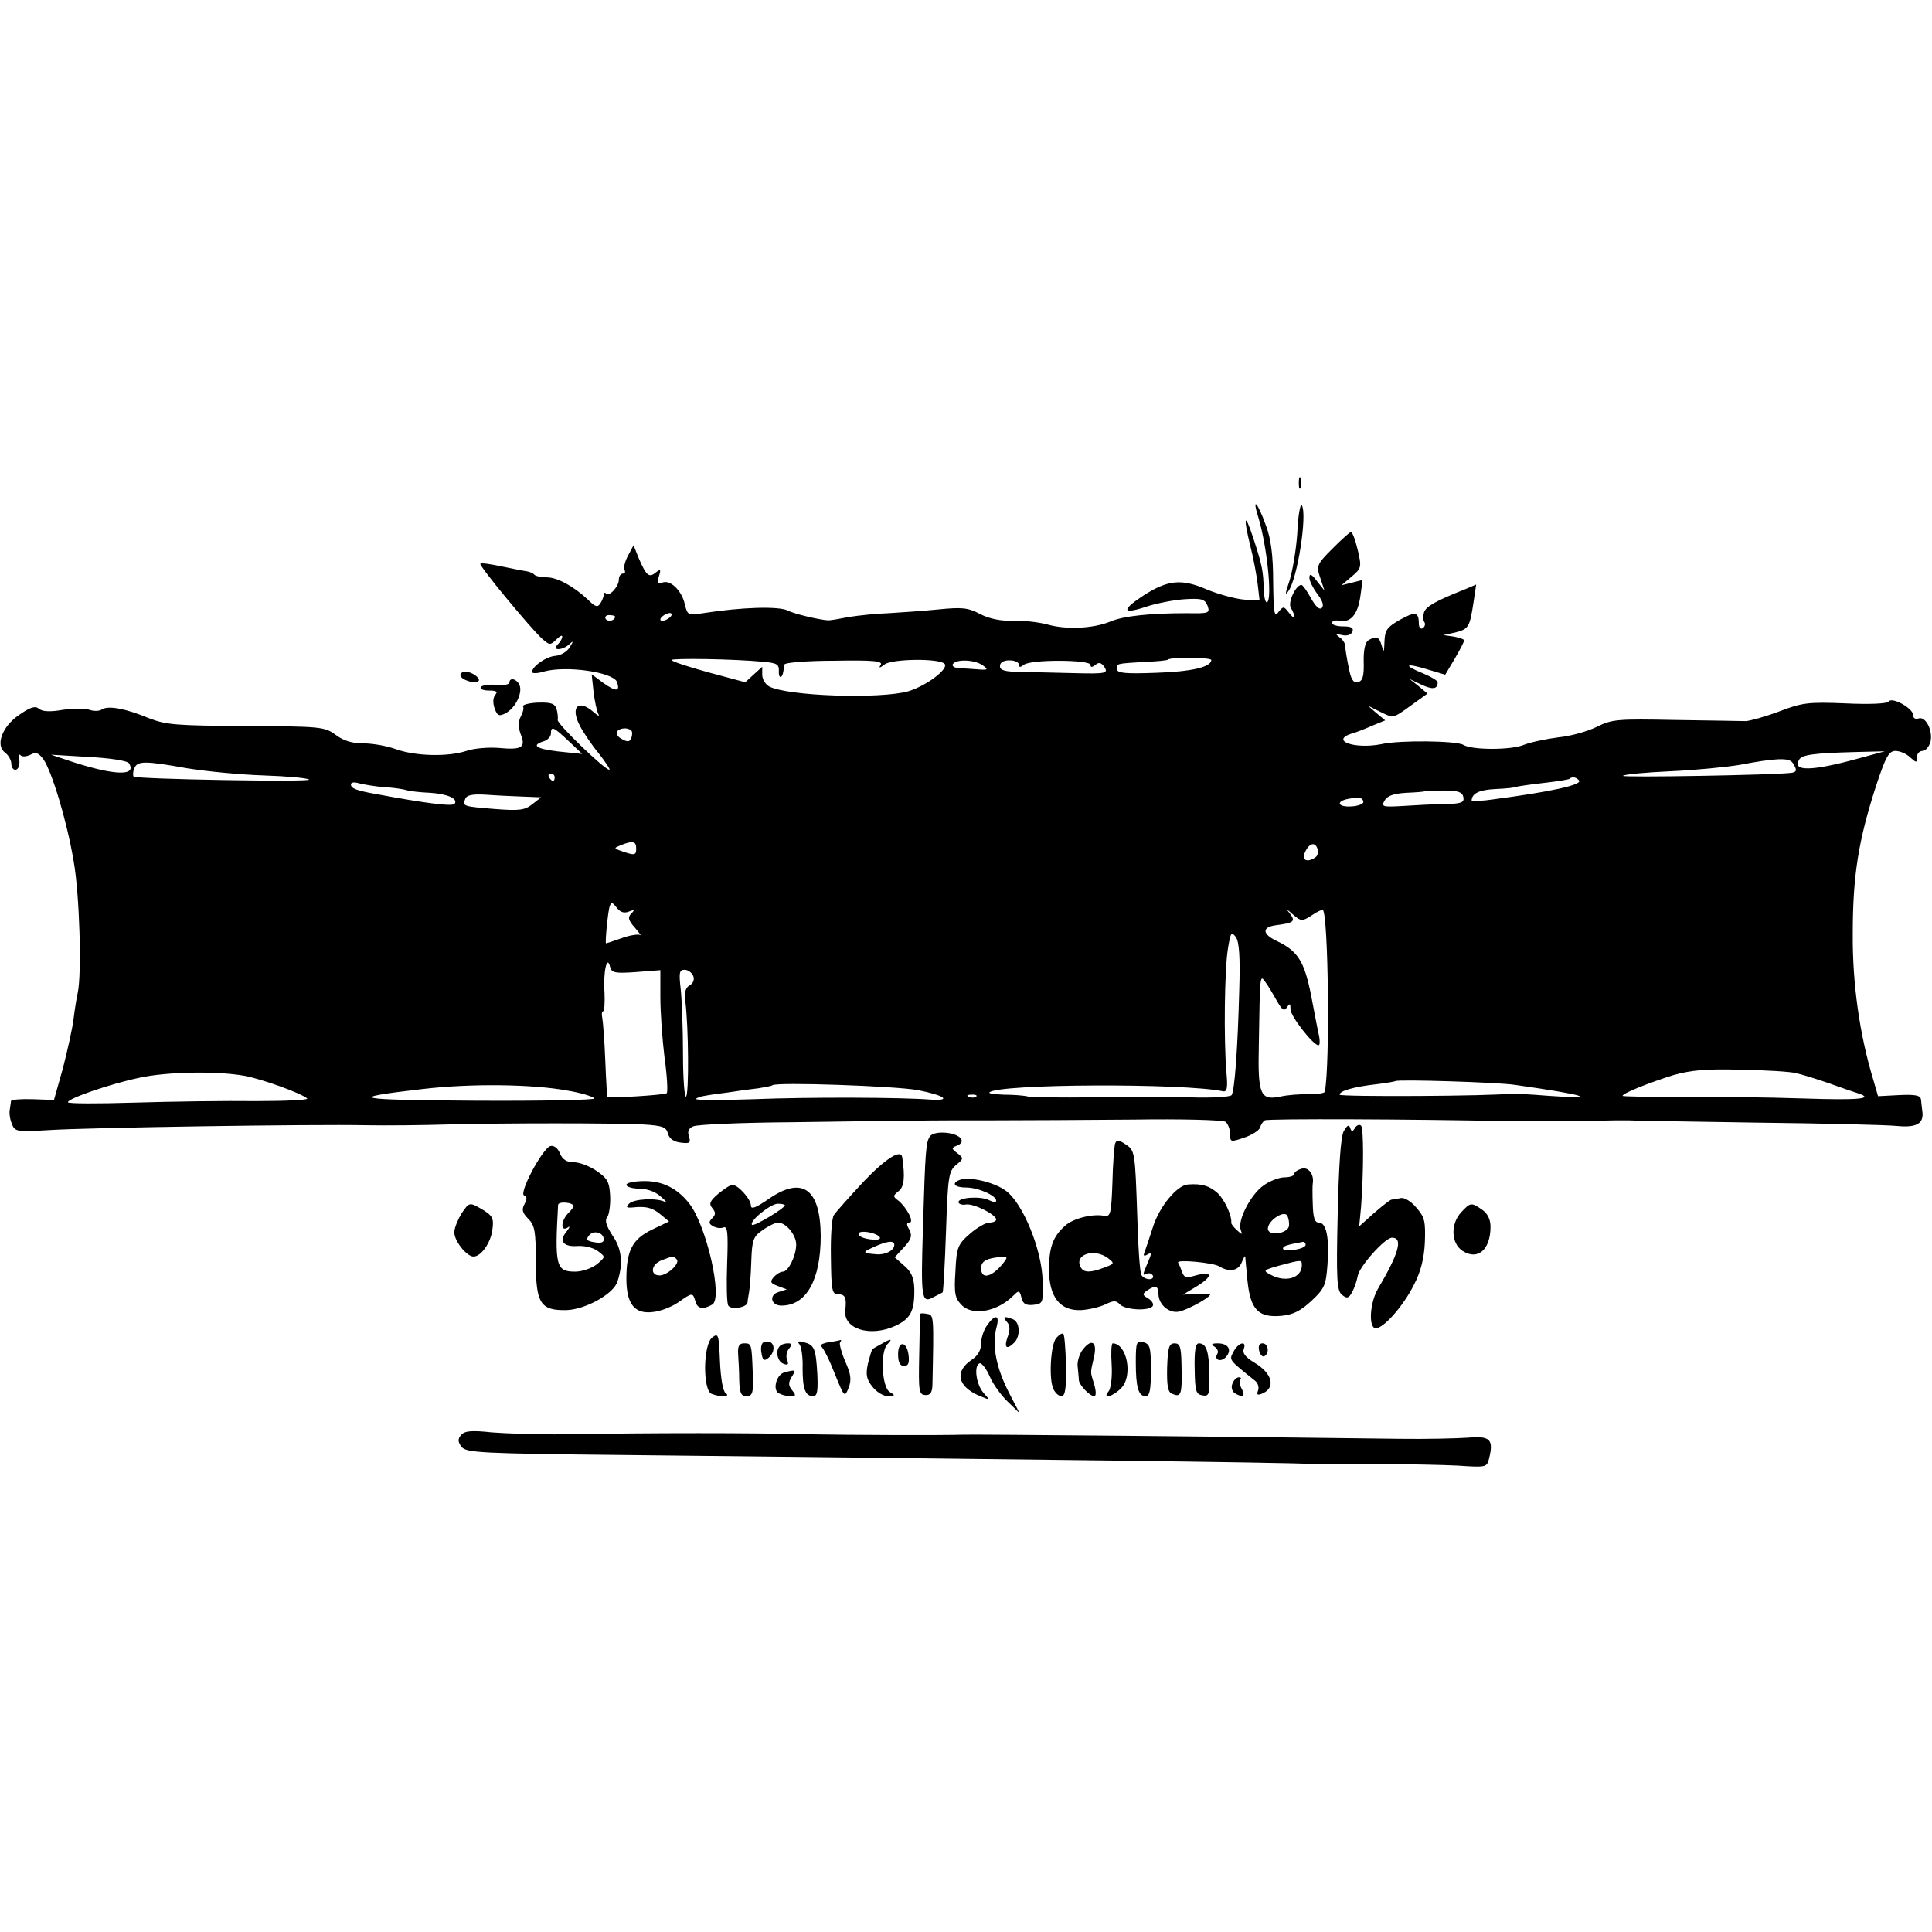 <?xml version="1.0" standalone="no"?>
<!DOCTYPE svg PUBLIC "-//W3C//DTD SVG 20010904//EN"
 "http://www.w3.org/TR/2001/REC-SVG-20010904/DTD/svg10.dtd">
<svg version="1.0" xmlns="http://www.w3.org/2000/svg"
 width="512pt" height="512pt" viewBox="0 0 512 512"
 preserveAspectRatio="xMidYMid meet">
<g transform="translate(0,512) scale(0.1,-0.1)"
fill="#000000" stroke="none">
<path d="M3442 3840 c0 -14 2 -19 5 -12 2 6 2 18 0 25 -3 6 -5 1 -5 -13z"/>
<path d="M3335 3748 c23 -77 37 -215 23 -224 -4 -3 -8 12 -9 33 -1 49 -4 65
-28 138 -23 70 -27 57 -7 -24 8 -31 16 -75 19 -99 l5 -43 -41 2 c-23 2 -68 14
-99 27 -67 29 -103 25 -166 -15 -60 -39 -59 -52 2 -32 29 10 76 19 105 21 46
3 54 0 61 -17 7 -20 4 -21 -54 -20 -96 0 -168 -7 -203 -22 -46 -19 -118 -22
-167 -8 -22 6 -63 11 -91 10 -33 -1 -63 5 -88 18 -32 17 -49 18 -110 12 -40
-4 -99 -8 -132 -10 -33 -1 -80 -6 -105 -10 -25 -5 -49 -9 -55 -9 -21 1 -91 17
-107 26 -25 12 -123 9 -225 -7 -40 -6 -41 -5 -48 23 -8 37 -39 67 -60 58 -13
-5 -15 -1 -9 16 6 19 5 21 -8 11 -18 -15 -25 -9 -45 37 l-14 35 -15 -28 c-8
-15 -12 -32 -9 -37 3 -6 1 -10 -4 -10 -6 0 -11 -7 -11 -16 0 -18 -25 -46 -34
-37 -3 4 -6 2 -6 -3 0 -5 -4 -15 -9 -23 -7 -11 -13 -10 -32 9 -38 36 -82 60
-110 60 -14 0 -29 3 -33 7 -3 4 -13 8 -20 9 -8 1 -38 7 -67 13 -28 6 -54 10
-56 7 -5 -4 133 -171 164 -199 19 -17 22 -17 37 -2 9 9 16 13 16 8 0 -5 -5
-14 -12 -21 -17 -17 13 -16 31 1 11 10 11 8 1 -8 -7 -12 -24 -22 -38 -23 -25
-2 -62 -28 -62 -43 0 -4 14 -4 30 1 59 17 184 -1 195 -27 9 -26 -2 -27 -36 -3
l-31 23 5 -47 c3 -25 9 -52 13 -59 4 -6 -2 -4 -13 6 -40 35 -62 14 -37 -35 9
-18 32 -52 51 -75 19 -24 31 -43 28 -43 -13 0 -140 123 -137 132 1 6 0 18 -3
29 -5 15 -15 18 -50 17 -24 -1 -41 -6 -39 -10 3 -4 0 -16 -6 -27 -7 -14 -7
-28 0 -47 14 -35 3 -42 -59 -36 -27 2 -65 -1 -85 -8 -49 -16 -133 -14 -185 4
-24 9 -63 16 -88 16 -30 0 -53 7 -74 23 -29 21 -39 22 -237 23 -185 1 -212 3
-258 21 -60 25 -107 34 -124 23 -7 -5 -22 -5 -33 -1 -11 4 -43 4 -70 0 -34 -6
-55 -5 -64 3 -10 8 -23 4 -53 -17 -45 -31 -63 -81 -36 -100 9 -7 16 -20 16
-29 0 -9 5 -16 10 -16 10 0 14 15 10 35 -1 5 2 7 5 3 4 -4 16 -3 26 2 14 8 21
5 34 -12 23 -34 62 -163 80 -269 16 -89 22 -299 11 -350 -3 -13 -8 -44 -11
-69 -3 -25 -16 -83 -28 -130 l-24 -85 -56 2 c-32 1 -57 -1 -58 -5 0 -4 -2 -14
-3 -22 -2 -8 0 -25 5 -37 8 -22 12 -23 96 -18 105 7 708 16 843 13 52 -1 149
0 215 2 150 4 441 4 520 0 51 -3 61 -7 65 -24 4 -14 16 -22 34 -24 24 -3 27
-1 22 16 -5 13 -1 22 11 27 10 5 128 10 263 11 135 2 279 4 320 4 41 1 138 1
215 1 77 0 244 1 370 2 127 2 236 -1 243 -6 6 -5 12 -20 12 -32 0 -22 1 -22
37 -10 21 7 39 19 42 26 2 8 8 17 13 20 7 5 404 3 633 -2 51 -1 231 0 300 2
11 0 25 0 30 0 6 -1 156 -3 335 -6 179 -2 349 -6 378 -9 53 -5 72 7 66 42 -1
6 -2 19 -3 27 -1 12 -13 15 -57 13 l-57 -3 -13 45 c-36 119 -55 254 -54 385 0
155 15 248 62 393 25 76 34 92 51 92 11 0 29 -7 39 -17 17 -15 18 -15 18 0 0
10 7 17 15 17 8 0 17 11 21 24 7 30 -13 69 -32 62 -8 -3 -14 1 -14 9 0 18 -56
49 -65 36 -3 -6 -52 -8 -114 -5 -98 4 -115 2 -175 -21 -37 -14 -77 -25 -89
-26 -12 0 -96 2 -187 3 -153 3 -168 2 -208 -18 -24 -12 -70 -25 -102 -28 -32
-4 -74 -13 -92 -20 -33 -14 -137 -14 -160 0 -17 11 -169 13 -217 2 -70 -14
-137 9 -79 28 12 3 37 13 55 21 l34 14 -23 19 -23 20 30 -15 c39 -19 35 -20
85 16 l43 31 -24 20 -24 19 31 -15 c30 -14 44 -13 44 6 0 4 -18 15 -40 24 -54
22 -45 28 13 10 l47 -14 25 42 c14 24 25 45 25 49 0 3 -12 7 -27 10 l-28 4 32
7 c35 9 38 14 48 80 l7 47 -28 -12 c-81 -32 -104 -46 -110 -61 -3 -10 -3 -22
1 -27 3 -5 1 -12 -5 -16 -5 -3 -10 2 -10 13 0 31 -10 32 -51 9 -33 -19 -39
-27 -40 -57 -1 -29 -2 -31 -7 -12 -7 25 -14 28 -36 15 -8 -5 -13 -26 -12 -58
1 -38 -3 -50 -16 -53 -12 -2 -18 8 -24 40 -5 24 -9 49 -9 56 0 7 -7 18 -15 23
-12 9 -11 10 7 6 13 -3 24 1 27 9 4 10 -3 14 -24 14 -17 0 -30 4 -30 9 0 6 9
8 19 6 30 -6 49 16 56 64 l6 44 -28 -7 -28 -7 27 23 c26 22 27 25 16 71 -6 26
-14 47 -18 47 -3 0 -25 -20 -49 -44 -42 -42 -43 -46 -32 -78 l11 -33 -20 25
c-14 19 -20 21 -20 9 0 -9 10 -28 21 -43 14 -18 18 -31 12 -37 -6 -6 -16 3
-29 26 -10 19 -22 35 -25 35 -15 0 -37 -47 -28 -61 14 -23 10 -34 -5 -13 -14
18 -15 18 -28 2 -11 -15 -13 -3 -14 81 0 69 -6 114 -19 148 -23 64 -38 78 -20
21z m-1565 -268 c-8 -5 -17 -7 -19 -4 -3 3 1 9 9 14 8 5 17 7 19 4 3 -3 -1 -9
-9 -14z m-140 6 c0 -11 -19 -15 -25 -6 -3 5 1 10 9 10 9 0 16 -2 16 -4z m395
-120 c34 -3 40 -7 39 -25 -1 -20 9 -20 12 0 1 5 2 13 3 18 0 5 60 10 132 10
105 2 129 -1 123 -11 -6 -9 -3 -9 10 1 18 15 144 17 159 2 13 -13 -49 -59 -96
-73 -75 -21 -320 -13 -369 13 -10 6 -18 19 -18 31 l0 21 -22 -20 -23 -21 -97
26 c-54 15 -98 29 -98 33 0 5 165 3 245 -5z m1185 5 c0 -19 -53 -31 -147 -34
-80 -3 -103 -1 -103 10 0 15 -4 14 74 19 32 1 60 4 61 6 7 7 115 6 115 -1z
m-606 -14 c16 -11 14 -13 -11 -11 -15 1 -38 3 -51 3 -13 1 -20 6 -17 11 9 14
58 12 79 -3z m96 2 c0 -8 4 -8 13 -1 17 15 177 14 177 0 0 -7 4 -7 13 0 9 8
16 6 24 -6 10 -16 4 -18 -76 -16 -47 1 -112 3 -143 3 -45 1 -58 4 -58 16 0 9
9 15 25 15 14 0 25 -5 25 -11z m-1193 -203 l36 -34 -39 4 c-77 7 -101 17 -65
29 12 3 21 13 21 21 0 21 7 18 47 -20z m166 28 c3 -3 3 -12 0 -20 -4 -10 -10
-11 -24 -3 -11 5 -17 14 -14 20 7 10 28 12 38 3z m3252 -74 c-123 -34 -177
-35 -157 -3 8 13 39 17 147 20 l80 2 -70 -19z m-4583 -13 c21 -34 -38 -32
-147 3 l-60 20 100 -6 c57 -3 103 -10 107 -17z m4409 1 c12 -18 11 -24 -3 -26
-44 -6 -452 -13 -447 -8 4 4 60 9 125 12 66 3 148 11 184 17 95 18 132 20 141
5z m-4255 -14 c49 -8 140 -17 203 -19 62 -2 116 -7 120 -11 7 -7 -457 1 -465
8 -2 3 -2 13 2 22 8 20 28 20 140 0z m974 -24 c0 -5 -2 -10 -4 -10 -3 0 -8 5
-11 10 -3 6 -1 10 4 10 6 0 11 -4 11 -10z m2715 -9 c6 -11 -73 -29 -225 -49
-33 -5 -60 -6 -60 -3 1 19 21 28 64 30 28 1 52 4 55 6 3 1 35 6 71 10 36 4 67
9 69 11 7 7 20 4 26 -5z m-3168 -17 c23 -1 51 -5 60 -8 10 -3 38 -6 63 -7 45
-3 74 -15 65 -29 -5 -8 -76 1 -210 26 -51 9 -65 15 -65 25 0 6 9 7 22 3 12 -3
41 -8 65 -10z m2861 -26 c3 -15 -5 -18 -50 -19 -29 0 -79 -3 -111 -5 -52 -3
-57 -2 -48 14 7 13 24 19 58 21 26 1 48 3 49 4 1 1 24 2 51 2 37 0 48 -4 51
-17z m-2494 1 l50 -2 -23 -18 c-20 -16 -34 -18 -99 -13 -85 7 -87 7 -79 27 4
10 19 13 54 11 26 -2 70 -4 97 -5z m2229 -14 c1 -5 -13 -11 -30 -12 -37 -3
-45 13 -10 20 29 5 38 4 40 -8z m-1927 -124 c0 -18 -4 -19 -43 -5 -16 6 -16 7
2 14 32 13 41 11 41 -9z m1800 -23 c-20 -14 -36 -9 -29 10 10 26 27 33 34 14
4 -9 1 -20 -5 -24z m-1820 -144 c15 6 17 5 7 -5 -10 -10 -8 -18 10 -38 12 -14
18 -23 14 -19 -5 3 -27 0 -49 -8 -22 -8 -41 -14 -42 -14 -3 0 5 86 10 99 4 11
7 10 18 -4 9 -12 19 -16 32 -11z m1810 -10 c14 10 28 16 30 14 14 -15 19 -405
5 -481 0 -4 -20 -7 -43 -7 -24 1 -57 -2 -75 -6 -53 -11 -60 5 -57 136 3 192 3
187 17 168 7 -9 20 -31 30 -49 15 -26 20 -30 28 -18 7 11 9 10 9 -6 0 -18 60
-95 74 -95 4 0 4 10 2 23 -3 12 -12 60 -21 107 -18 92 -35 120 -93 147 -37 18
-38 36 -1 41 47 6 53 10 38 30 -11 14 -10 14 8 -2 21 -18 24 -18 49 -2z m-192
-202 c-4 -151 -12 -261 -20 -274 -3 -5 -53 -8 -112 -6 -59 1 -174 1 -257 0
-82 -1 -159 0 -170 2 -11 3 -40 5 -64 5 -24 1 -42 3 -39 6 22 23 515 25 619 3
11 -2 13 9 9 52 -7 85 -5 269 4 325 7 44 9 47 21 32 9 -13 12 -52 9 -145z
m-1598 52 l64 5 0 -71 c0 -40 5 -111 11 -160 7 -49 9 -91 6 -95 -5 -5 -156
-14 -158 -10 0 1 -3 45 -5 97 -2 52 -6 103 -8 113 -2 9 -1 17 2 17 4 0 5 23 4
50 -4 54 7 102 15 67 4 -15 13 -17 69 -13z m151 -10 c4 -10 0 -20 -9 -25 -11
-6 -15 -19 -12 -41 9 -69 10 -249 2 -254 -4 -3 -8 48 -8 113 0 65 -3 142 -6
171 -5 44 -4 52 10 52 9 0 19 -7 23 -16z m2923 -258 c14 -3 53 -15 85 -26 33
-12 68 -24 78 -27 47 -15 3 -19 -145 -14 -90 3 -234 5 -320 4 -87 0 -158 1
-158 3 0 7 74 36 135 55 47 13 87 17 180 14 66 -1 131 -5 145 -9z m-4112 -7
c48 -9 150 -46 166 -60 5 -4 -56 -7 -135 -7 -79 1 -224 -1 -321 -4 -98 -3
-178 -3 -178 1 0 10 113 49 190 65 73 16 206 18 278 5z m3367 -24 c190 -27
227 -39 89 -29 -49 4 -93 6 -99 6 -48 -7 -455 -9 -455 -3 0 10 37 21 100 28
25 3 47 7 48 8 6 5 272 -3 317 -10z m-2512 -15 c37 -6 69 -16 72 -21 3 -4
-139 -7 -315 -6 -326 2 -347 7 -140 31 127 15 291 13 383 -4z m930 1 c71 -14
91 -29 32 -25 -77 6 -319 7 -469 1 -87 -3 -155 -3 -152 1 4 3 14 7 24 8 9 2
37 6 62 9 25 4 61 9 80 11 18 3 35 6 37 8 9 9 328 -2 386 -13z m154 -17 c-3
-3 -12 -4 -19 -1 -8 3 -5 6 6 6 11 1 17 -2 13 -5z"/>
<path d="M3438 3708 c-3 -46 -13 -103 -21 -128 -11 -32 -12 -40 -3 -27 24 31
51 203 36 228 -4 6 -10 -27 -12 -73z"/>
<path d="M1220 3331 c0 -12 39 -25 48 -16 7 7 -17 25 -35 25 -7 0 -13 -4 -13
-9z"/>
<path d="M1350 3311 c0 -5 -16 -8 -35 -6 -19 2 -38 -1 -41 -6 -3 -5 7 -9 22
-9 20 0 24 -3 16 -12 -6 -8 -6 -22 -1 -36 7 -19 12 -21 29 -12 26 14 45 53 37
74 -7 17 -27 22 -27 7z"/>
<path d="M3561 2122 c-8 -14 -13 -92 -16 -221 -4 -172 -2 -201 11 -212 13 -11
18 -10 27 6 6 11 13 31 15 43 3 24 72 102 91 102 30 0 18 -42 -37 -135 -22
-37 -26 -105 -6 -105 21 0 73 59 101 115 18 34 27 70 29 112 2 55 0 67 -22 92
-14 17 -32 28 -42 26 -9 -2 -20 -4 -24 -4 -5 -1 -25 -17 -47 -36 l-39 -35 5
52 c7 95 7 207 0 215 -5 4 -12 1 -16 -6 -7 -11 -9 -11 -13 0 -3 10 -8 7 -17
-9z"/>
<path d="M2464 2108 c-10 -16 -12 -34 -18 -240 -6 -189 -4 -203 27 -186 12 6
23 12 25 13 2 2 6 74 9 161 5 147 7 160 27 177 20 16 20 18 3 31 -16 12 -16
14 -1 20 26 10 10 30 -28 34 -22 2 -39 -2 -44 -10z"/>
<path d="M2955 2089 c-2 -8 -6 -54 -7 -104 -3 -82 -5 -90 -22 -87 -31 6 -82
-7 -103 -26 -32 -28 -43 -57 -43 -116 0 -73 29 -110 84 -108 21 1 50 8 65 15
22 11 29 11 39 0 15 -15 78 -18 87 -4 3 6 -3 14 -12 20 -16 9 -16 12 -3 21 22
15 30 12 30 -9 0 -28 28 -52 54 -47 26 5 96 45 81 47 -5 1 -23 0 -40 0 l-30
-2 38 23 c43 27 40 40 -4 28 -24 -7 -31 -6 -36 8 -3 9 -8 21 -11 26 -5 9 93 0
109 -10 26 -16 50 -12 59 9 5 12 9 20 10 17 0 -3 3 -32 6 -65 8 -76 29 -98 91
-92 31 3 51 14 79 40 34 32 38 41 42 96 5 72 -3 111 -23 111 -11 0 -15 13 -16
48 -1 26 -1 51 0 56 4 23 -11 44 -29 39 -11 -3 -20 -9 -20 -14 0 -5 -12 -9
-26 -9 -14 0 -40 -10 -56 -22 -34 -24 -69 -93 -60 -117 5 -14 4 -14 -10 -1 -9
8 -16 17 -15 20 2 18 -18 61 -36 78 -21 19 -42 26 -79 23 -29 -2 -76 -59 -93
-114 -9 -28 -19 -58 -22 -66 -4 -9 -1 -11 7 -6 10 6 12 4 7 -8 -4 -10 -10 -24
-14 -34 -4 -10 -3 -14 5 -9 6 3 13 2 17 -4 3 -5 -1 -10 -9 -10 -8 0 -18 5 -21
11 -4 5 -9 74 -11 152 -6 177 -6 178 -32 195 -18 12 -23 12 -27 1z m461 -218
c-4 -21 -56 -28 -56 -7 0 21 42 49 51 35 4 -7 6 -19 5 -28z m44 -50 c0 -5 -13
-11 -30 -13 -16 -3 -30 -1 -30 3 0 7 10 10 53 18 4 0 7 -3 7 -8z m-524 -35
c18 -14 18 -15 -9 -25 -36 -14 -54 -14 -62 -1 -21 34 33 54 71 26z m514 -19
c0 -34 -43 -47 -83 -25 -21 11 -19 12 23 24 60 16 60 16 60 1z"/>
<path d="M1459 2083 c-21 -5 -85 -126 -70 -131 8 -3 8 -9 1 -23 -8 -14 -6 -23
10 -39 17 -17 20 -33 20 -113 0 -111 12 -130 80 -129 50 1 125 42 136 75 16
47 12 88 -13 123 -16 25 -21 40 -14 48 5 6 9 32 8 56 -2 38 -7 47 -36 67 -19
13 -46 23 -61 23 -18 0 -29 7 -36 23 -5 14 -16 22 -25 20z m61 -160 c0 -2 -7
-11 -15 -19 -18 -19 -20 -48 -2 -38 8 6 8 3 -1 -9 -22 -26 -9 -42 29 -39 19 1
43 -5 54 -14 20 -15 20 -15 -4 -35 -13 -10 -38 -19 -57 -19 -51 0 -54 16 -45
177 1 10 41 7 41 -4z m80 -88 c0 -8 -9 -10 -25 -7 -20 3 -23 7 -14 18 12 15
39 8 39 -11z"/>
<path d="M2287 1987 c-37 -40 -72 -79 -77 -87 -6 -8 -9 -59 -8 -112 1 -88 3
-98 19 -98 19 0 23 -9 19 -43 -5 -49 66 -71 132 -41 41 19 52 39 51 99 -1 29
-8 45 -27 61 l-25 22 25 27 c19 21 22 30 14 46 -8 13 -8 19 0 19 14 0 -7 40
-29 58 -15 11 -15 13 0 25 15 11 18 37 10 90 -3 23 -44 -3 -104 -66z m42 -143
c10 -9 -6 -12 -31 -7 -15 3 -25 9 -22 15 5 8 41 2 53 -8z m41 -23 c0 -15 -24
-27 -47 -25 -38 3 -39 5 -8 19 35 16 55 19 55 6z"/>
<path d="M2543 1993 c-23 -9 -13 -20 17 -20 32 0 80 -21 80 -35 0 -5 -8 -4
-18 1 -22 12 -83 8 -82 -5 1 -5 10 -8 20 -6 21 3 80 -27 80 -40 0 -4 -8 -8
-18 -8 -10 0 -34 -14 -52 -30 -32 -28 -35 -36 -38 -99 -4 -60 -1 -72 17 -90
29 -29 94 -17 136 25 15 15 17 15 22 -5 4 -17 12 -21 32 -19 25 3 26 5 24 65
-2 81 -52 204 -97 237 -30 23 -98 39 -123 29z m116 -220 c-30 -38 -59 -45 -59
-14 0 19 15 27 54 30 16 1 17 -1 5 -16z"/>
<path d="M1660 1980 c0 -5 15 -10 34 -10 20 0 43 -8 57 -21 13 -11 18 -17 11
-14 -22 11 -83 8 -95 -5 -9 -9 -7 -11 8 -10 37 4 53 0 75 -18 l23 -19 -46 -22
c-51 -25 -67 -55 -67 -130 0 -67 22 -94 70 -88 21 2 51 14 68 26 37 26 38 26
45 2 5 -20 21 -22 45 -8 28 18 -16 209 -61 267 -31 40 -70 60 -118 60 -27 0
-49 -4 -49 -10z m133 -197 c11 -10 -24 -43 -45 -43 -26 0 -23 29 5 40 28 11
32 12 40 3z"/>
<path d="M1903 1956 c-22 -19 -25 -26 -15 -38 9 -11 9 -17 -1 -27 -9 -9 -9
-14 2 -20 8 -5 20 -7 28 -4 11 5 13 -13 10 -95 -2 -55 -1 -106 3 -112 8 -12
49 -5 51 8 0 4 2 16 4 27 2 11 5 48 6 83 2 56 5 65 30 82 15 11 34 20 41 20
21 0 48 -33 48 -58 0 -30 -21 -72 -35 -72 -7 0 -18 -7 -25 -15 -10 -12 -8 -16
11 -23 l24 -9 -22 -7 c-26 -8 -20 -36 8 -36 66 0 104 68 104 185 -1 124 -48
159 -136 99 -36 -25 -49 -30 -49 -19 0 17 -34 55 -49 55 -6 0 -22 -11 -38 -24z
m177 -30 c0 -8 -82 -57 -87 -52 -9 9 49 56 68 56 11 0 19 -2 19 -4z"/>
<path d="M1223 1904 c-9 -15 -18 -36 -19 -48 -2 -22 32 -66 51 -66 20 0 46 37
50 72 4 29 0 36 -24 51 -37 22 -37 22 -58 -9z"/>
<path d="M3872 1907 c-28 -30 -27 -82 4 -102 40 -26 74 3 74 64 0 20 -8 35
-22 45 -29 20 -31 20 -56 -7z"/>
<path d="M2439 1638 c-1 -2 -2 -50 -3 -109 -2 -95 -1 -105 16 -106 13 -1 18 6
19 25 4 186 4 187 -14 190 -9 2 -18 2 -18 0z"/>
<path d="M2616 1608 c-9 -12 -16 -34 -16 -49 0 -17 -9 -32 -24 -42 -47 -31
-39 -71 19 -96 29 -12 29 -12 12 7 -20 22 -27 73 -11 79 5 2 18 -14 27 -35 9
-21 31 -51 48 -67 l31 -30 -26 50 c-36 69 -48 129 -35 178 9 33 -4 35 -25 5z"/>
<path d="M2669 1616 c8 -9 8 -21 1 -40 -10 -28 -2 -34 18 -14 17 17 15 55 -4
62 -24 9 -28 7 -15 -8z"/>
<path d="M1888 1576 c-25 -18 -26 -141 -2 -150 23 -9 52 -8 37 2 -7 5 -13 38
-15 84 -3 71 -4 76 -20 64z"/>
<path d="M2799 1574 c-15 -18 -20 -111 -7 -136 5 -10 14 -18 21 -18 10 0 13
22 12 80 -1 44 -4 82 -7 85 -3 3 -11 -2 -19 -11z"/>
<path d="M2024 1563 c-6 -2 -9 -15 -6 -29 3 -19 7 -22 18 -13 24 20 15 52 -12
42z"/>
<path d="M2119 1557 c5 -7 9 -35 8 -63 0 -55 7 -74 28 -74 11 0 13 14 11 59
-4 68 -8 77 -36 84 -15 4 -18 2 -11 -6z"/>
<path d="M2196 1563 c-16 -3 -25 -8 -20 -11 6 -4 22 -36 36 -72 26 -64 26 -64
37 -38 8 22 6 36 -9 70 -10 23 -16 46 -14 50 3 4 4 7 2 7 -2 -1 -16 -4 -32 -6z"/>
<path d="M2335 1558 c-11 -6 -22 -12 -23 -14 -2 -1 -7 -19 -12 -38 -6 -29 -4
-41 12 -61 11 -14 29 -25 41 -25 20 1 20 2 5 11 -21 12 -26 107 -6 127 15 15
9 15 -17 0z"/>
<path d="M3010 1510 c0 -67 7 -90 26 -90 11 0 14 17 14 69 0 60 -2 69 -20 74
-18 5 -20 0 -20 -53z"/>
<path d="M1956 1533 c1 -16 3 -47 3 -70 1 -35 5 -43 19 -43 16 0 19 8 17 58
-3 81 -3 82 -23 82 -13 0 -17 -7 -16 -27z"/>
<path d="M2067 1553 c-13 -12 -7 -41 9 -47 12 -5 15 -2 10 10 -4 9 -1 23 5 30
9 11 8 14 -3 14 -8 0 -18 -3 -21 -7z"/>
<path d="M2380 1531 c0 -21 5 -31 16 -31 11 0 14 8 12 27 -4 39 -28 42 -28 4z"/>
<path d="M2867 1540 c-7 -11 -13 -30 -11 -42 1 -13 3 -28 3 -35 1 -14 29 -43
41 -43 5 0 5 13 0 30 -11 37 -11 28 -1 73 10 42 -7 52 -32 17z"/>
<path d="M2946 1503 c2 -31 -2 -63 -8 -70 -18 -22 10 -15 33 8 32 32 16 118
-22 119 -4 0 -5 -26 -3 -57z"/>
<path d="M3093 1496 c-1 -50 2 -66 14 -70 24 -10 26 -2 24 82 -1 42 -4 52 -18
52 -15 0 -18 -10 -20 -64z"/>
<path d="M3166 1493 c1 -60 3 -68 21 -71 17 -3 19 3 18 55 -1 62 -8 83 -28 83
-9 0 -12 -21 -11 -67z"/>
<path d="M3219 1551 c7 -5 11 -13 7 -19 -10 -17 11 -23 24 -7 15 18 5 35 -23
35 -16 0 -19 -3 -8 -9z"/>
<path d="M3269 1538 c-12 -23 -14 -20 58 -78 7 -6 10 -17 7 -25 -4 -11 -2 -13
9 -9 39 15 30 54 -19 83 -23 14 -32 25 -28 36 9 23 -14 18 -27 -7z"/>
<path d="M3337 1540 c3 -11 9 -17 14 -14 14 8 10 34 -5 34 -9 0 -12 -7 -9 -20z"/>
<path d="M2079 1483 c-21 -5 -32 -45 -16 -55 7 -4 20 -8 31 -8 16 0 16 2 5 16
-10 12 -10 20 -1 35 12 19 11 20 -19 12z"/>
<path d="M3266 1453 c-4 -9 -1 -20 6 -25 22 -13 29 -9 19 11 -6 10 -7 21 -4
25 3 3 2 6 -4 6 -6 0 -14 -8 -17 -17z"/>
<path d="M1222 1317 c-9 -10 -9 -18 1 -31 12 -16 49 -18 437 -22 1115 -12
1699 -19 1835 -24 17 0 89 -1 160 0 72 0 165 -2 207 -4 76 -5 78 -5 84 18 13
52 3 61 -56 56 -30 -2 -111 -4 -180 -3 -456 6 -1121 12 -1155 11 -65 -2 -302
-1 -410 1 -159 4 -410 4 -650 0 -66 -1 -152 2 -191 5 -55 6 -73 4 -82 -7z"/>
</g>
</svg>
